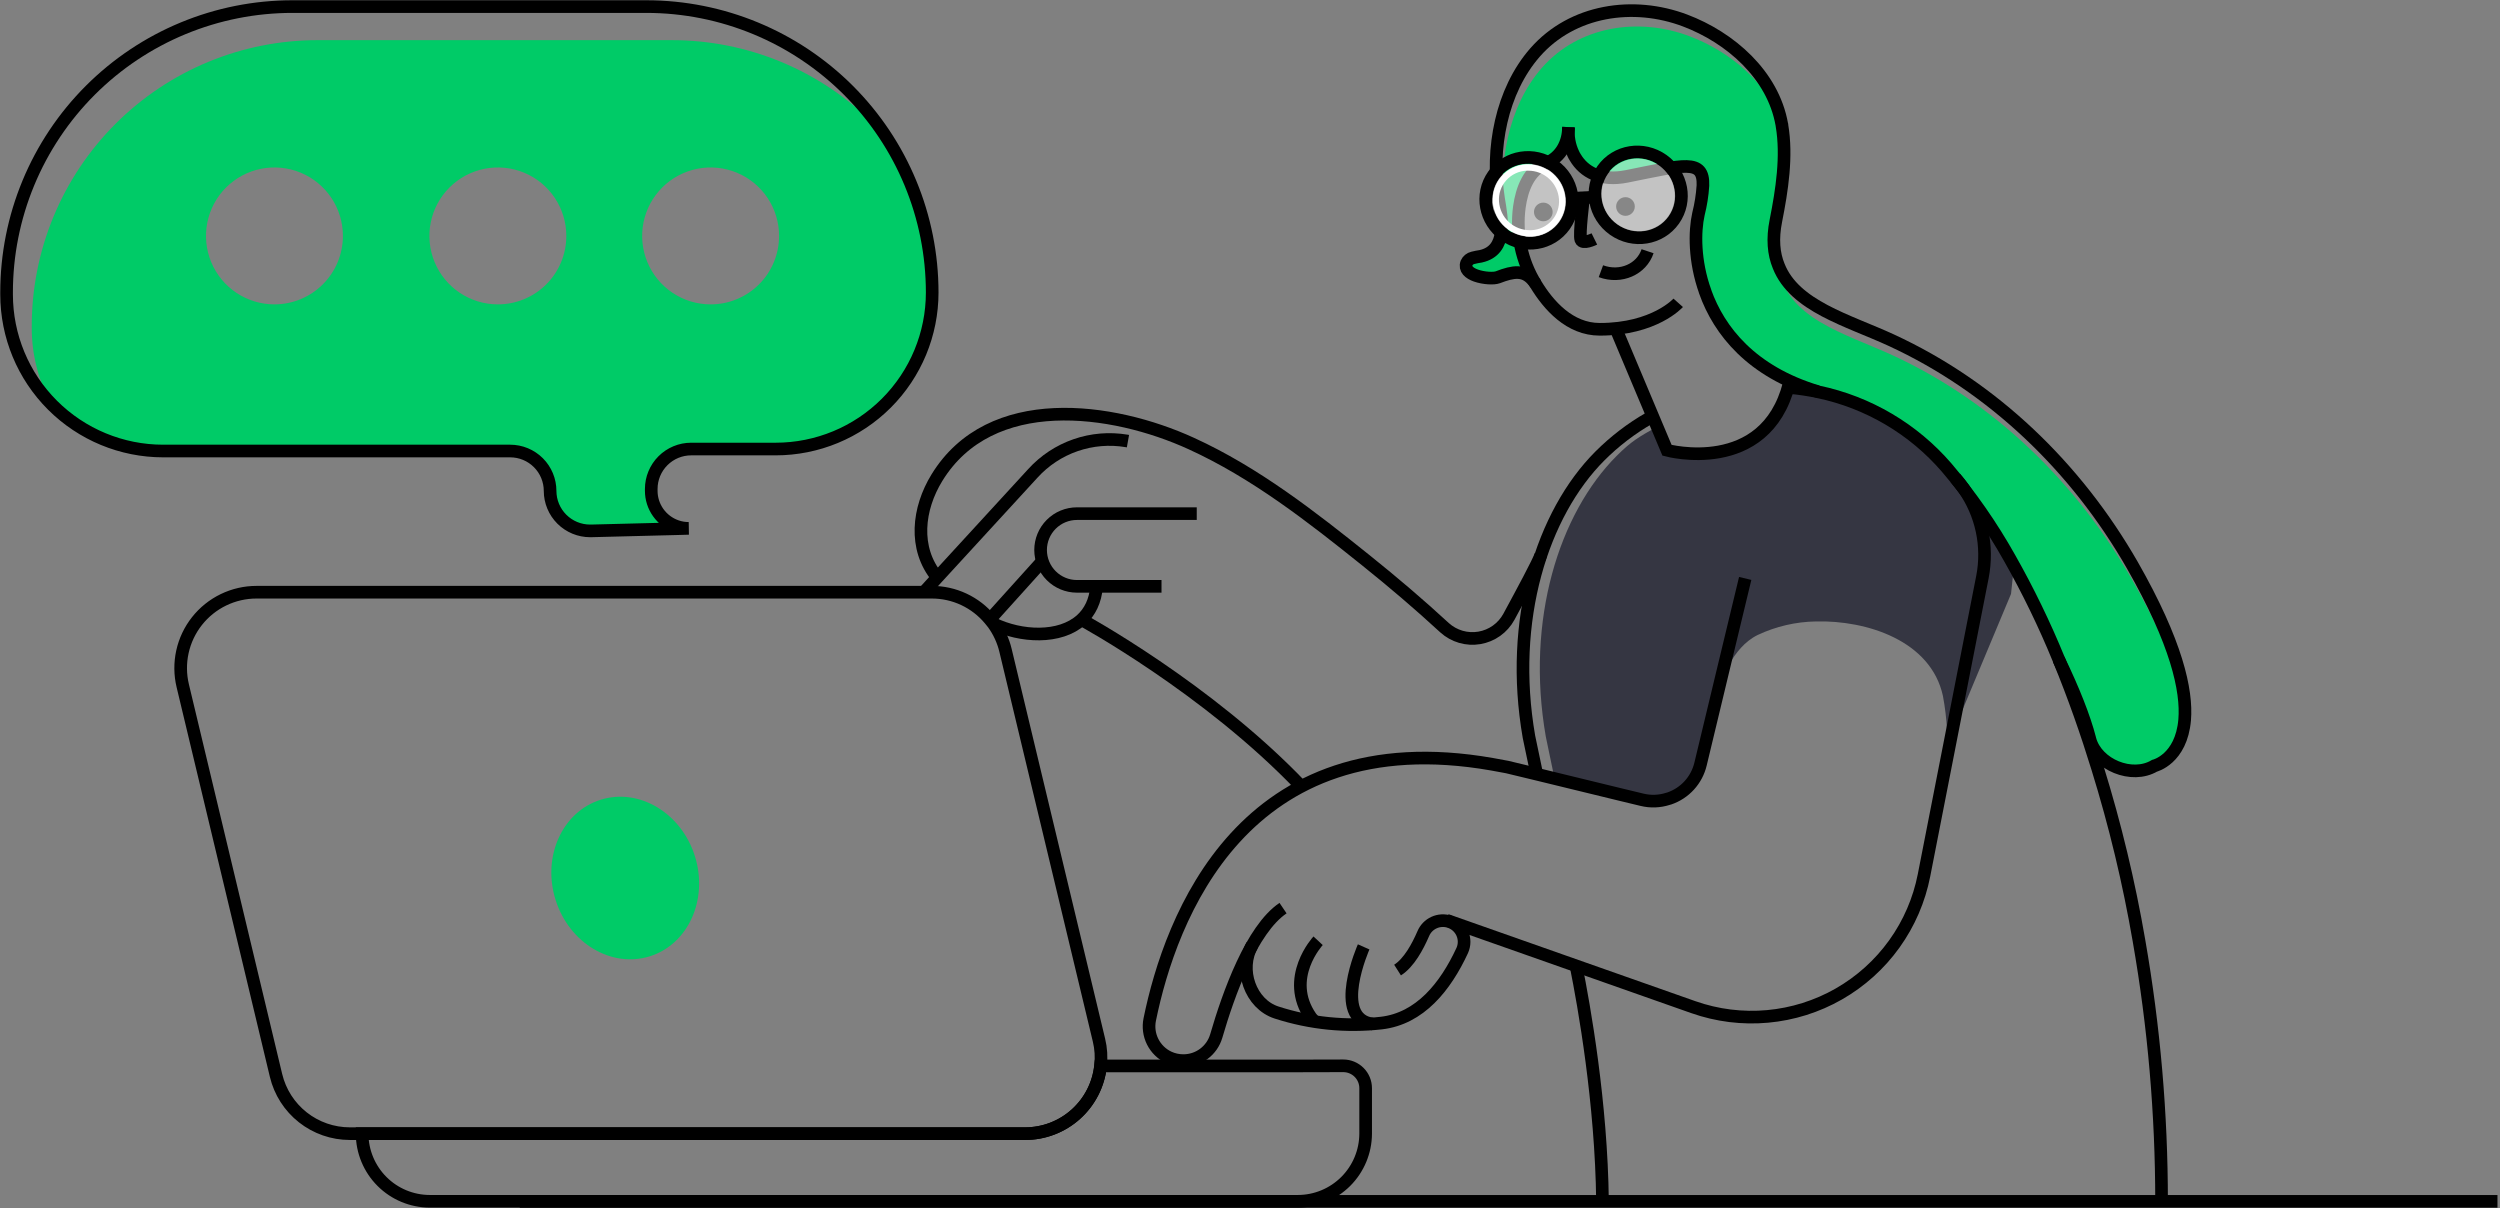 <?xml version="1.0" encoding="UTF-8"?> <svg xmlns="http://www.w3.org/2000/svg" width="894" height="432" viewBox="0 0 894 432" fill="none"><rect x="0" y="0" width="894" height="432" fill="#808080" stroke="none"/> <path d="M720.915 195.476L719.145 212.376C714.539 223.383 709.935 234.383 705.335 245.376C703.729 249.236 702.115 253.09 700.495 256.936C699.76 258.736 698.718 260.394 697.415 261.836C697.351 261.933 697.265 262.014 697.164 262.073C697.064 262.132 696.951 262.167 696.835 262.176C696.445 262.176 696.305 261.656 696.275 261.266C696.054 257.098 695.556 252.949 694.785 248.846C690.475 229.036 667.475 221.776 649.435 222.226C642.218 222.336 635.106 223.983 628.575 227.056C619.155 231.616 615.485 244.296 614.985 244.766L614.585 246.396L608.125 273.306C606.765 279.306 605.725 282.476 600.185 284.076C600.005 284.136 594.485 287.076 594.305 287.076C592.165 287.676 598.025 286.386 595.705 285.996L588.355 284.846L585.225 284.126L539.555 273.316C541.325 273.616 543.135 273.946 544.975 274.316L555.575 276.846L552.775 263.406C545.485 221.566 557.565 183.606 578.145 162.996C583.565 157.576 586.255 156.186 592.575 152.576L596.125 160.986C596.125 160.986 632.445 171.816 641.005 138.586C644.465 138.886 651.115 138.836 654.545 139.586C672.425 143.335 688.573 152.865 700.495 166.706C701.545 167.906 702.575 169.146 703.595 170.406L704.135 171.066C704.765 171.856 705.435 172.666 706.065 173.476L706.515 174.116C711.742 180.939 716.551 188.072 720.915 195.476Z" fill="#353642"></path> <path d="M781.235 257.416C780.025 271.546 770.445 273.846 770.445 273.846C762.345 278.636 749.905 273.486 747.395 264.506C747.357 264.41 747.337 264.309 747.335 264.206C745.335 256.516 741.435 246.636 736.195 235.826C726.095 211.386 712.965 186.746 696.125 167.256C684.201 153.416 668.054 143.886 650.175 140.136C650.115 140.136 650.085 140.076 650.025 140.076C626.315 132.936 614.775 118.356 609.775 104.376C609.775 104.376 609.775 104.376 609.775 104.316C607.635 95.486 605.455 86.876 606.625 81.666C608.625 72.536 609.625 62.666 607.135 60.666C604.005 58.046 598.345 59.986 583.945 62.886C571.475 65.446 564.825 63.996 563.325 56.376C563.088 55.194 562.967 53.991 562.965 52.786C562.905 53.546 559.965 50.526 559.825 51.246C558.885 55.136 557.005 56.696 552.905 58.406C546.815 60.936 544.325 70.706 543.425 77.216C542.485 84.146 545.605 93.706 548.075 100.216C544.915 96.606 541.295 97.026 535.635 99.216C534.215 99.756 530.635 99.606 527.805 98.616C528.204 98.273 528.676 98.023 529.185 97.886C530.095 97.586 523.495 94.306 524.455 94.096C534.065 91.926 539.455 83.916 538.315 76.866C535.485 59.116 539.255 38.236 551.245 24.406C564.465 9.196 586.035 6.036 604.295 12.996C618.635 18.446 632.195 29.626 637.165 44.536C637.165 44.596 637.165 44.656 637.225 44.716C637.857 46.612 638.341 48.555 638.675 50.526C640.505 61.616 636.595 72.856 634.425 83.816C633.645 87.766 635.625 92.076 636.045 95.206C638.455 114.006 660.155 119.316 677.325 127.296C713.415 144.106 742.885 172.846 762.705 207.796C775.865 230.936 780.565 246.716 781.235 257.416Z" fill="#00CB67"></path> <path d="M590.974 148.846C590.584 149.056 590.194 149.266 589.834 149.506C583.353 153.221 577.394 157.781 572.114 163.066C551.544 183.676 539.464 221.636 546.754 263.476L549.554 276.846" stroke="black" stroke-width="4.52" stroke-miterlimit="10"></path> <path d="M772.976 429.586C772.98 398.351 770.28 367.175 764.906 336.406C761.311 315.529 756.361 294.909 750.086 274.676C746.316 262.386 741.706 249.126 736.226 235.816C731.137 223.36 725.258 211.242 718.626 199.536C712.195 188.073 704.67 177.259 696.156 167.246C684.232 153.406 668.085 143.875 650.206 140.126C646.777 139.399 643.307 138.878 639.816 138.566" stroke="black" stroke-width="4.52" stroke-miterlimit="10"></path> <path d="M403.357 157.757L402.847 157.667C396.74 156.644 390.473 157.17 384.622 159.196C378.771 161.223 373.522 164.686 369.357 169.267L335.157 206.527L331.157 210.927C330.908 211.197 330.674 211.481 330.457 211.777" stroke="black" stroke-width="4.52" stroke-miterlimit="10"></path> <path d="M353.965 221.506L372.735 200.686L372.765 200.656" stroke="black" stroke-width="4.52" stroke-miterlimit="10"></path> <path d="M517.246 329.046L605.536 360.156C614.038 363.152 623.087 364.283 632.065 363.47C641.044 362.657 649.742 359.921 657.569 355.446C665.395 350.972 672.166 344.864 677.422 337.539C682.677 330.214 686.294 321.844 688.026 312.996L708.916 206.356C709.984 200.88 709.935 195.245 708.769 189.788C707.604 184.332 705.348 179.168 702.136 174.606C701.238 173.321 700.263 172.092 699.216 170.926" stroke="black" stroke-width="4.52" stroke-miterlimit="10"></path> <path d="M458.814 324.746C447.574 332.336 439.314 355.386 434.924 370.516C434.172 373.053 432.617 375.279 430.493 376.858C428.37 378.437 425.791 379.286 423.144 379.276C421.352 379.276 419.582 378.887 417.954 378.136C415.458 376.965 413.429 374.987 412.195 372.522C410.961 370.056 410.594 367.246 411.154 364.546C418.504 328.606 444.444 257.656 533.554 273.296C535.334 273.596 537.144 273.926 538.974 274.296L549.554 276.846L579.224 284.076L587.224 286.006C590.26 286.742 593.44 286.628 596.414 285.676C596.598 285.64 596.779 285.59 596.954 285.526C599.695 284.586 602.153 282.97 604.102 280.826C606.051 278.683 607.428 276.083 608.104 273.266L614.854 245.186L615.244 243.556L624.084 206.846" stroke="black" stroke-width="4.52" stroke-miterlimit="10"></path> <path d="M415.357 209.676H385.117C381.669 209.676 378.362 208.306 375.924 205.868C373.486 203.43 372.117 200.124 372.117 196.676C372.117 193.228 373.486 189.922 375.924 187.484C378.362 185.046 381.669 183.676 385.117 183.676H427.957" stroke="black" stroke-width="4.52" stroke-miterlimit="10"></path> <path d="M392.146 209.666C391.716 214.966 389.696 218.886 386.716 221.596C379.036 228.596 364.966 227.796 355.176 223.006" stroke="black" stroke-width="4.52" stroke-miterlimit="10"></path> <path d="M335.196 206.516C326.526 196.036 328.296 181.826 335.026 170.846C354.116 139.686 397.736 145.666 426.026 158.616C448.946 169.076 469.026 184.796 488.576 200.476C498.126 208.136 507.506 216.116 516.576 224.476C518.241 225.983 520.227 227.092 522.382 227.721C524.538 228.35 526.808 228.481 529.022 228.106C531.236 227.731 533.336 226.858 535.165 225.554C536.993 224.25 538.501 222.548 539.576 220.576C544.576 211.346 549.986 201.276 551.006 198.486" stroke="black" stroke-width="4.52" stroke-miterlimit="10"></path> <path d="M386.727 221.596C386.727 221.596 431.837 246.066 465.347 281.226" stroke="black" stroke-width="4.52" stroke-miterlimit="10"></path> <path d="M447.804 338.016C442.804 346.556 447.104 359.096 456.554 362.096C468.622 365.99 481.382 367.269 493.984 365.846C507.734 364.246 516.874 352.896 522.894 339.896C523.329 338.929 523.557 337.88 523.561 336.82C523.565 335.759 523.346 334.709 522.918 333.739C522.49 332.768 521.862 331.899 521.076 331.186C520.289 330.474 519.362 329.936 518.354 329.606C516.535 329.007 514.556 329.116 512.814 329.911C511.072 330.706 509.693 332.129 508.954 333.896C506.954 338.516 503.864 344.296 499.764 346.896" stroke="black" stroke-width="4.52" stroke-miterlimit="10"></path> <path d="M471.356 336.416C471.356 336.416 459.006 349.696 468.746 363.756C469.174 364.347 469.678 364.878 470.246 365.336" stroke="black" stroke-width="4.52" stroke-miterlimit="10"></path> <path d="M487.645 338.605C487.645 338.605 476.225 364.305 490.875 366.185" stroke="black" stroke-width="4.52" stroke-miterlimit="10"></path> <path d="M893.095 429.605H185.855" stroke="black" stroke-width="4.52" stroke-miterlimit="10"></path> <path d="M464.086 381.175H393.556C392.84 387.833 389.685 393.991 384.7 398.463C379.715 402.935 373.252 405.404 366.556 405.395H129.496C129.509 411.807 132.062 417.952 136.595 422.485C141.129 427.019 147.274 429.572 153.686 429.585H464.086C470.508 429.582 476.667 427.036 481.216 422.502C485.765 417.968 488.332 411.817 488.356 405.395V389.135C488.356 387.013 487.513 384.978 486.012 383.478C484.512 381.978 482.477 381.135 480.356 381.135L464.086 381.175Z" stroke="black" stroke-width="4.52" stroke-miterlimit="10"></path> <path d="M355.177 223.005C357.255 225.88 358.75 229.135 359.577 232.585L392.987 371.925C393.725 374.95 393.918 378.082 393.557 381.175C392.841 387.833 389.687 393.991 384.702 398.463C379.717 402.934 373.254 405.404 366.557 405.395H125.097C118.999 405.394 113.079 403.339 108.291 399.562C103.503 395.785 100.127 390.505 98.707 384.575L65.357 245.245C64.398 241.255 64.357 237.101 65.236 233.093C66.115 229.085 67.891 225.329 70.432 222.107C72.972 218.885 76.21 216.281 79.902 214.492C83.594 212.702 87.644 211.773 91.747 211.775H333.187C337.154 211.767 341.073 212.635 344.665 214.317C348.257 215.999 351.433 218.453 353.967 221.505L355.177 223.005Z" stroke="black" stroke-width="4.52" stroke-miterlimit="10"></path> <path d="M317.355 49.596C315.815 47.785 314.195 46.045 312.505 44.355C303.022 34.84 291.752 27.291 279.343 22.142C266.934 16.994 253.63 14.348 240.195 14.355H113.615C100.184 14.351 86.883 16.991 74.473 22.13C62.064 27.267 50.788 34.8 41.291 44.298C31.795 53.797 24.262 65.073 19.126 77.483C13.989 89.894 11.349 103.195 11.355 116.626V117.355C11.343 126.884 13.77 136.259 18.405 144.585C23.615 149.89 29.833 154.1 36.694 156.966C43.555 159.833 50.92 161.298 58.355 161.275H182.455C186.242 161.275 189.875 162.779 192.553 165.457C195.231 168.135 196.735 171.768 196.735 175.555C196.74 179.347 198.25 182.981 200.933 185.661C203.616 188.34 207.253 189.845 211.045 189.845H211.355L241.995 189.065C241.995 188.765 241.935 188.495 241.935 188.225C239.286 187.314 236.988 185.599 235.362 183.318C233.736 181.037 232.863 178.306 232.865 175.505V174.845C232.868 171.058 234.373 167.429 237.05 164.751C239.728 162.074 243.359 160.567 247.145 160.565H277.355C292.207 160.565 306.451 154.665 316.953 144.163C327.455 133.661 333.355 119.417 333.355 104.565C333.407 85.086 327.853 66.004 317.355 49.596ZM98.155 108.845C93.312 108.847 88.577 107.412 84.55 104.723C80.522 102.033 77.383 98.21 75.529 93.736C73.676 89.261 73.191 84.338 74.136 79.588C75.081 74.838 77.413 70.475 80.839 67.052C84.264 63.627 88.628 61.297 93.378 60.353C98.128 59.41 103.051 59.898 107.525 61.754C111.998 63.609 115.821 66.749 118.508 70.778C121.196 74.808 122.629 79.543 122.625 84.385C122.617 90.871 120.036 97.091 115.449 101.675C110.861 106.261 104.642 108.839 98.155 108.845ZM178.025 108.845C173.183 108.843 168.45 107.405 164.425 104.713C160.401 102.021 157.264 98.197 155.414 93.722C153.563 89.248 153.081 84.325 154.028 79.576C154.975 74.828 157.31 70.466 160.736 67.044C164.162 63.623 168.525 61.294 173.275 60.352C178.025 59.41 182.947 59.9 187.419 61.755C191.892 63.611 195.713 66.752 198.4 70.781C201.087 74.808 202.519 79.543 202.515 84.385C202.515 87.6 201.881 90.784 200.65 93.752C199.419 96.722 197.615 99.419 195.34 101.691C193.066 103.963 190.366 105.764 187.395 106.991C184.424 108.219 181.24 108.849 178.025 108.845ZM254.095 108.845C249.253 108.841 244.522 107.401 240.498 104.708C236.475 102.015 233.34 98.189 231.491 93.715C229.642 89.24 229.161 84.317 230.109 79.57C231.058 74.823 233.393 70.462 236.819 67.041C240.246 63.62 244.609 61.292 249.359 60.352C254.108 59.411 259.03 59.9 263.502 61.757C267.973 63.612 271.794 66.754 274.481 70.781C277.167 74.809 278.599 79.543 278.595 84.385C278.595 87.6 277.961 90.784 276.729 93.754C275.498 96.725 273.692 99.423 271.417 101.695C269.141 103.967 266.44 105.767 263.468 106.994C260.496 108.221 257.311 108.85 254.095 108.845Z" fill="#00CB67"></path> <path d="M333.355 104.575C333.355 119.427 327.455 133.671 316.953 144.173C306.451 154.675 292.207 160.575 277.355 160.575H247.165C243.38 160.577 239.751 162.081 237.074 164.757C234.397 167.432 232.89 171.06 232.885 174.845V175.505C232.883 178.306 233.756 181.037 235.382 183.318C237.008 185.599 239.306 187.314 241.955 188.225C243.35 188.71 244.818 188.953 246.295 188.945L242.015 189.065L211.355 189.845H211.025C207.235 189.845 203.6 188.341 200.917 185.664C198.234 182.987 196.723 179.355 196.715 175.565C196.715 171.777 195.211 168.145 192.532 165.467C189.854 162.789 186.222 161.285 182.435 161.285H58.355C43.503 161.285 29.26 155.385 18.758 144.883C8.255 134.381 2.355 120.137 2.355 105.285V104.555C2.357 91.132 5.002 77.843 10.14 65.442C15.277 53.041 22.807 41.775 32.299 32.285C41.791 22.794 53.059 15.268 65.46 10.132C77.862 4.996 91.153 2.353 104.575 2.355H231.115C258.226 2.357 284.227 13.127 303.4 32.296C322.572 51.465 333.347 77.463 333.355 104.575Z" stroke="black" stroke-width="4.52" stroke-miterlimit="10"></path> <path d="M650.177 140.096C650.117 140.096 650.087 140.036 650.027 140.036C626.317 132.896 614.777 118.316 609.777 104.336C609.777 104.336 609.777 104.336 609.777 104.276C605.867 93.376 605.957 82.826 607.367 76.526C608.212 73.189 608.747 69.782 608.967 66.346C609.297 56.616 602.157 58.996 581.737 63.066C572.357 64.966 566.357 61.406 563.357 56.346C563.065 55.905 562.811 55.44 562.597 54.956C561.198 52.011 560.617 48.743 560.917 45.496" stroke="black" stroke-width="4.52" stroke-miterlimit="10"></path> <path d="M549.166 101.535C548.806 101.025 548.436 100.535 548.076 100.145C544.916 96.535 541.296 96.955 535.636 99.145C534.216 99.685 530.636 99.535 527.806 98.545C525.426 97.695 523.646 96.225 524.456 94.025C524.664 93.572 524.973 93.174 525.36 92.86C525.747 92.546 526.2 92.325 526.686 92.215C527.629 91.977 528.583 91.786 529.546 91.645C539.256 89.475 537.086 78.235 535.906 71.185C533.046 53.445 536.846 32.565 548.956 18.735C562.296 3.525 584.116 0.355 602.546 7.315C618.756 13.435 634.006 26.715 637.166 44.465C637.166 44.525 637.166 44.585 637.226 44.645C637.286 44.705 637.226 44.795 637.226 44.855C639.096 55.945 637.226 67.965 635.056 78.935C633.756 85.435 634.246 90.745 636.056 95.135C641.726 109.505 660.856 114.515 676.276 121.625C712.766 138.435 742.496 167.175 762.536 202.125C778.356 229.845 782.106 246.895 781.236 257.415C780.026 271.545 770.446 273.845 770.446 273.845C762.346 278.635 749.896 273.485 747.396 264.505C747.359 264.409 747.338 264.307 747.336 264.205C745.336 256.515 741.436 246.635 736.196 235.825" stroke="black" stroke-width="4.52" stroke-miterlimit="10"></path> <path d="M560.874 45.496C560.874 50.846 558.354 56.126 552.874 58.376C546.714 60.916 544.214 67.606 543.314 74.116C542.056 83.649 544.107 93.324 549.124 101.526C553.774 109.246 561.344 117.756 572.064 117.756C591.704 117.756 600.124 108.286 600.124 108.286" stroke="black" stroke-width="4.52" stroke-miterlimit="10"></path> <path d="M581.266 77.186C583.111 77.186 584.606 75.691 584.606 73.846C584.606 72.002 583.111 70.506 581.266 70.506C579.422 70.506 577.926 72.002 577.926 73.846C577.926 75.691 579.422 77.186 581.266 77.186Z" fill="black"></path> <path d="M551.887 79.135C553.732 79.135 555.227 77.64 555.227 75.795C555.227 73.951 553.732 72.455 551.887 72.455C550.043 72.455 548.547 73.951 548.547 75.795C548.547 77.64 550.043 79.135 551.887 79.135Z" fill="black"></path> <path d="M566.295 70.705C566.295 70.705 564.625 83.895 565.295 85.705C565.965 87.515 570.145 85.445 570.145 85.445" stroke="black" stroke-width="4.52" stroke-miterlimit="10"></path> <path d="M572.484 96.986C579.634 99.616 587.014 96.266 589.174 89.836" stroke="black" stroke-width="4.52" stroke-miterlimit="10"></path> <path d="M598.553 78.673C603.403 71.807 601.634 62.215 594.602 57.246C587.57 52.278 577.937 53.816 573.087 60.682C568.237 67.547 570.006 77.14 577.038 82.108C584.071 87.076 593.703 85.538 598.553 78.673Z" stroke="black" stroke-width="4.52" stroke-miterlimit="10"></path> <path d="M559.495 80.636C564.345 73.77 562.576 64.177 555.544 59.209C548.511 54.241 538.879 55.779 534.029 62.645C529.178 69.51 530.947 79.103 537.98 84.071C545.012 89.039 554.644 87.501 559.495 80.636Z" stroke="black" stroke-width="4.52" stroke-miterlimit="10"></path> <path d="M546.488 61.036C549.265 61.028 551.943 62.071 553.983 63.955C556.024 65.84 557.276 68.426 557.488 71.196C557.599 72.572 557.431 73.956 556.994 75.265C556.558 76.575 555.861 77.782 554.947 78.816C554.022 79.864 552.897 80.714 551.635 81.315C550.374 81.917 549.004 82.257 547.608 82.316H547.048C544.269 82.324 541.59 81.28 539.549 79.393C537.508 77.506 536.258 74.917 536.048 72.146C535.939 70.77 536.108 69.385 536.546 68.076C536.984 66.767 537.682 65.559 538.598 64.526C539.523 63.481 540.648 62.633 541.907 62.031C543.167 61.43 544.534 61.088 545.928 61.026H546.488V61.036ZM546.488 58.766H545.817C544.131 58.841 542.478 59.255 540.955 59.981C539.432 60.708 538.071 61.733 536.952 62.996C535.833 64.259 534.978 65.734 534.439 67.333C533.901 68.932 533.689 70.623 533.817 72.306C534.088 75.64 535.602 78.75 538.058 81.021C540.514 83.292 543.732 84.557 547.077 84.566H547.748C549.434 84.49 551.087 84.077 552.61 83.35C554.133 82.624 555.494 81.599 556.614 80.336C557.733 79.073 558.586 77.598 559.124 75.999C559.663 74.4 559.875 72.709 559.748 71.026C559.477 67.692 557.963 64.582 555.507 62.311C553.051 60.04 549.833 58.775 546.488 58.766Z" fill="white"></path> <path d="M570.395 70.496L562.195 70.916" stroke="black" stroke-width="4.52" stroke-miterlimit="10"></path> <path opacity="0.53" d="M596.602 77.295C600.709 71.481 599.212 63.357 593.258 59.151C587.304 54.945 579.147 56.248 575.04 62.062C570.932 67.877 572.429 76 578.383 80.207C584.337 84.413 592.494 83.11 596.602 77.295Z" fill="white"></path> <path opacity="0.53" d="M557.542 79.256C561.65 73.442 560.153 65.318 554.199 61.112C548.244 56.905 540.088 58.209 535.98 64.023C531.872 69.838 533.369 77.961 539.324 82.167C545.278 86.374 553.434 85.07 557.542 79.256Z" fill="white"></path> <path d="M577.914 117.756L596.124 161.016C596.124 161.016 631.254 170.466 639.794 137.226" stroke="black" stroke-width="4.52" stroke-miterlimit="10"></path> <path d="M232.406 341.963C246.159 337.626 253.357 321.583 248.485 306.129C243.612 290.675 228.513 281.662 214.76 285.998C201.008 290.335 193.809 306.378 198.682 321.832C203.554 337.286 218.653 346.299 232.406 341.963Z" fill="#00CB67"></path> <path d="M573.054 429.585C572.664 394.375 566.454 359.585 563.594 345.385" stroke="black" stroke-width="4.52" stroke-miterlimit="10"></path> </svg> 